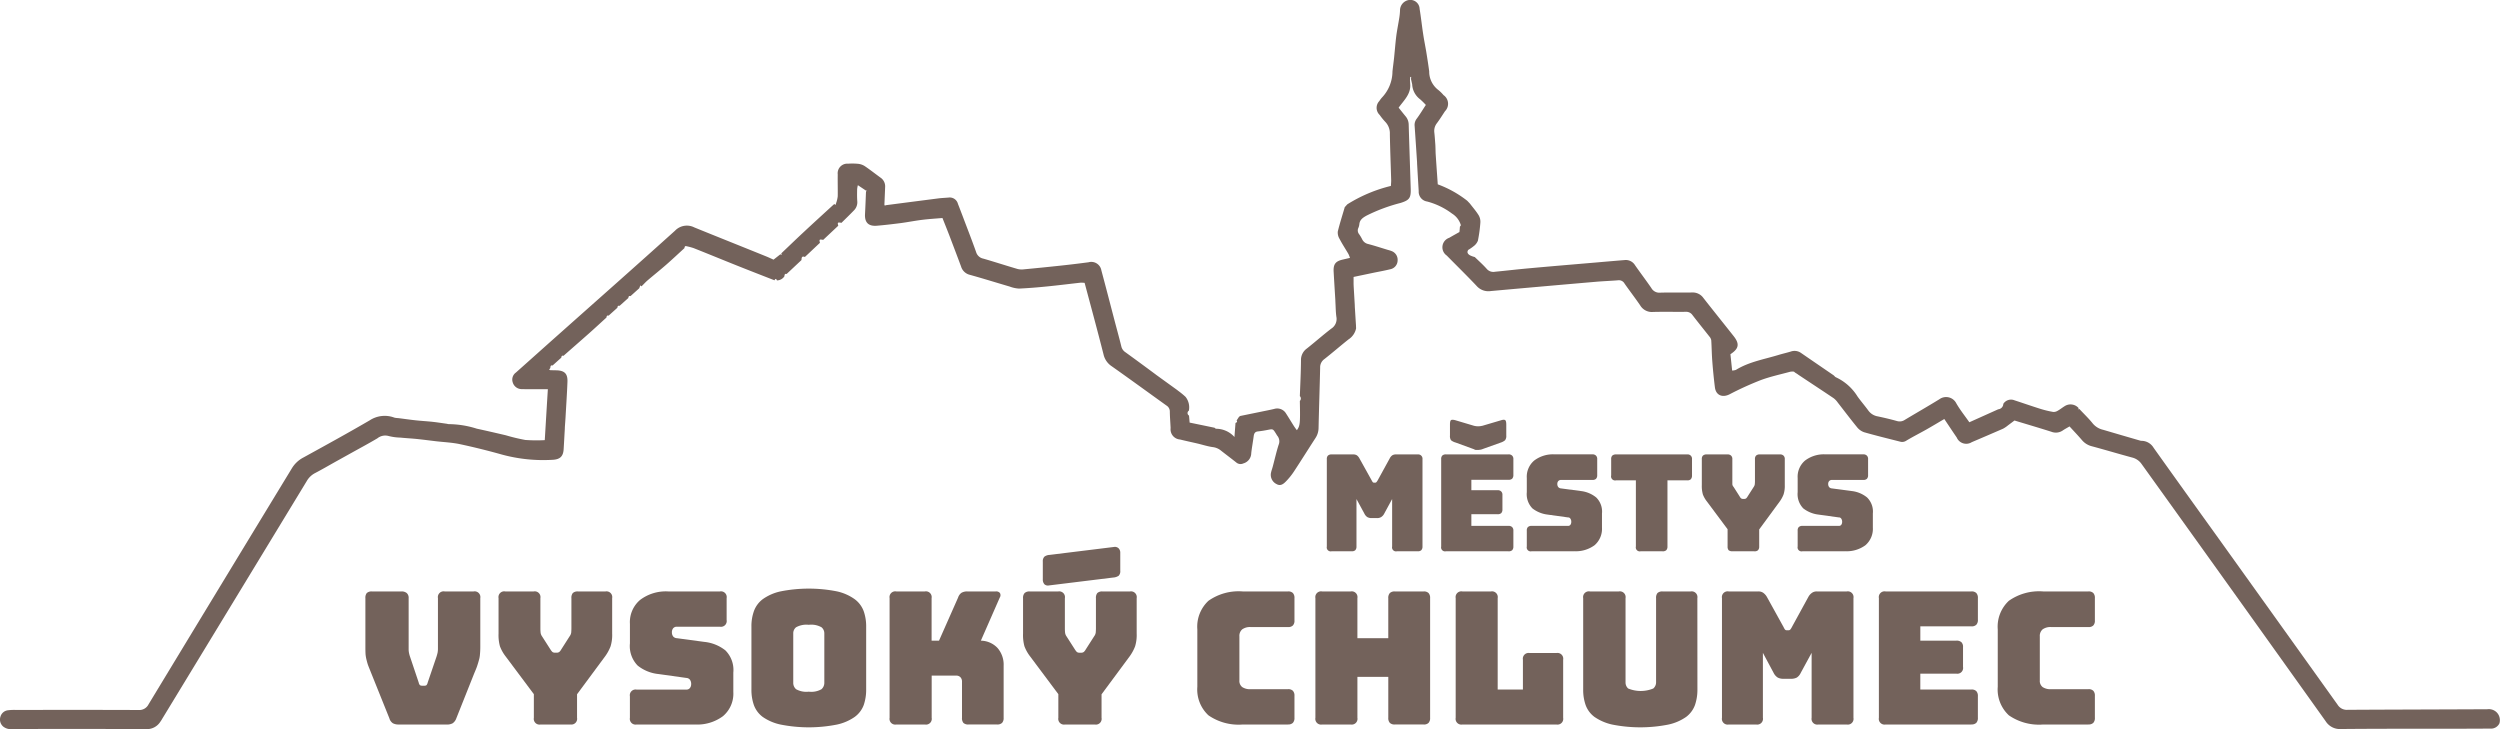 <svg xmlns="http://www.w3.org/2000/svg" width="342.866" height="100"><g fill="#73625b"><path data-name="Path 5834" d="M107.584 37.888a1.242 1.242 0 01-1.028.569c-.1-.249-.213-.273-.333-.013-1.749-.683-3.5-1.362-5.24-2.058-1.955-.781-3.9-1.585-5.858-2.36a8.251 8.251 0 00-.956-.254c-.242-.078-.278.085-.3.26-.841.763-1.664 1.543-2.518 2.288-.817.715-1.67 1.392-2.5 2.1-.308.26-.581.569-.871.854-.055-.043-.109-.091-.163-.139-.049.139-.1.272-.145.4-.4.357-.8.719-1.2 1.077-.236-.073-.272.085-.3.26l-1.2 1.077c-.242-.073-.278.091-.3.26-.4.363-.805.72-1.2 1.083-.243-.079-.273.085-.3.26-.8.726-1.585 1.458-2.4 2.179-1.156 1.028-2.33 2.045-3.491 3.069-.243-.079-.279.078-.3.253-.405.358-.8.72-1.2 1.077-.243-.072-.279.085-.3.26a.127.127 0 01-.023.1c-.049.072-.1.151-.152.224a1.963 1.963 0 01.188.06c.247 0 .5.006.751.012 1.179.019 1.628.454 1.579 1.6-.06 1.6-.17 3.2-.26 4.806-.024.442-.06.883-.091 1.325-.006.109-.006.224-.012.333-.055.913-.1 1.833-.158 2.747-.06 1.011-.508 1.416-1.537 1.465a21.6 21.6 0 01-6.928-.72 94.53 94.53 0 00-5.737-1.422c-1.1-.236-2.245-.278-3.365-.411-.841-.1-1.682-.211-2.529-.3-.768-.079-1.537-.115-2.305-.194a7.282 7.282 0 01-1.628-.224 1.711 1.711 0 00-1.52.326c-1.21.715-2.45 1.38-3.679 2.063l-2.065 1.148c-.938.526-1.864 1.064-2.814 1.562a2.773 2.773 0 00-1.119 1.077q-9.84 16.192-19.691 32.387c-.134.211-.249.436-.4.636a2.182 2.182 0 01-1.858 1.01c-6.13-.042-12.26-.023-18.39-.023a1.644 1.644 0 01-1.313-.345 1.268 1.268 0 01-.356-1.368A1.213 1.213 0 011.1 97.41a6.97 6.97 0 011-.048c5.627 0 11.261-.013 16.889.012a1.419 1.419 0 001.386-.781q9.8-16.175 19.631-32.327a4.009 4.009 0 011.6-1.519c3.05-1.677 6.093-3.346 9.1-5.1a3.752 3.752 0 013.389-.368 2.584 2.584 0 00.489.06c.818.1 1.628.223 2.446.308.713.079 1.422.115 2.136.188s1.416.187 2.13.285a1.123 1.123 0 00.243.048 13.042 13.042 0 013.854.624c1.326.285 2.639.593 3.959.9a26.4 26.4 0 002.686.647 21.6 21.6 0 002.675.024c.139-2.294.273-4.581.424-6.983h-.9c-.89 0-1.785.006-2.675-.013a1.282 1.282 0 01-1.247-.938 1.184 1.184 0 01.436-1.332c1.973-1.754 3.946-3.527 5.924-5.283 5.307-4.72 10.627-9.422 15.9-14.173a2.242 2.242 0 012.644-.453c3.267 1.33 6.553 2.637 9.827 3.963.332.134.653.285 1.041.46l.932-.732c.066.023.132.048.206.072-.024-.072-.049-.132-.073-.206 1.047-.992 2.088-2 3.148-2.984 1.362-1.27 2.741-2.522 4.114-3.782.055.043.115.085.17.134.049-.139.091-.273.139-.411a4.064 4.064 0 00.17-.788c.017-1-.019-2 0-2.988a1.316 1.316 0 011.416-1.477 8.761 8.761 0 011.33.012 2.145 2.145 0 01.926.3c.756.508 1.471 1.077 2.216 1.615a1.437 1.437 0 01.611 1.29c-.03.8-.067 1.609-.1 2.407a1.544 1.544 0 00.073.145c.03-.023.06-.048.1-.072q3.613-.472 7.237-.938c.466-.06.945-.073 1.411-.115a1.159 1.159 0 011.264.866c.206.514.4 1.04.6 1.555.636 1.694 1.3 3.376 1.9 5.077a1.286 1.286 0 00.975.877c1.573.454 3.129.962 4.7 1.422a2.428 2.428 0 00.913.043q2.442-.228 4.872-.49c1.313-.139 2.639-.3 3.952-.473a1.4 1.4 0 011.76 1.114c.618 2.3 1.211 4.6 1.816 6.911.309 1.179.636 2.347.926 3.533a1.3 1.3 0 00.557.781c1.373.992 2.741 2 4.1 3.008.037.03.073.055.1.078.968.7 1.936 1.4 2.9 2.095a1.077 1.077 0 01.1.084 10.924 10.924 0 011.041.848 2.313 2.313 0 01.46 1.9.391.391 0 00.019.672c.03.3.055.6.085.962 1.149.236 2.287.472 3.424.709.055.042.109.091.164.138a3.384 3.384 0 012.56 1.132c.055-.781.1-1.362.145-1.93.151-.066.3-.134.151-.339.109-.163.218-.332.328-.5.055-.036.108-.073.163-.115l2.838-.581c.611-.127 1.222-.242 1.828-.387a1.406 1.406 0 011.616.617c.381.587.732 1.18 1.107 1.767a6.566 6.566 0 00.387.532c.442-.63.466-.89.405-4.006a.483.483 0 000-.672c.06-1.628.145-3.261.157-4.895a1.92 1.92 0 01.805-1.629c1.132-.895 2.209-1.851 3.353-2.729a1.557 1.557 0 00.695-1.621c-.091-.654-.091-1.326-.132-1.991-.006-.109-.006-.217-.013-.332-.078-1.277-.157-2.554-.229-3.831-.062-1.06.247-1.471 1.277-1.7.3-.072.593-.139.962-.223a5.059 5.059 0 00-.2-.515c-.405-.7-.854-1.368-1.222-2.082a1.641 1.641 0 01-.249-1.017c.273-1.126.63-2.233.956-3.346.121-.127.236-.26.351-.387a20.241 20.241 0 015.979-2.524c.012-.3.042-.545.036-.781-.06-2.112-.145-4.23-.181-6.336a2.27 2.27 0 00-.617-1.658 8.6 8.6 0 01-.787-.969 1.344 1.344 0 01-.043-1.894 3.558 3.558 0 01.405-.526 5.257 5.257 0 001.4-3.527c.067-.66.164-1.314.23-1.967.1-.986.175-1.973.3-2.959.108-.811.278-1.622.405-2.439a8.087 8.087 0 00.1-.992 1.446 1.446 0 011.2-1.447 1.278 1.278 0 011.49 1.216c.187 1.143.308 2.3.483 3.443.121.811.285 1.616.424 2.427.145.9.285 1.792.405 2.687a3.17 3.17 0 001.191 2.517 5.075 5.075 0 01.775.751 1.445 1.445 0 01.2 2.209c-.369.557-.72 1.126-1.12 1.658a1.715 1.715 0 00-.345 1.241c.067.587.1 1.168.145 1.749.007.109.007.224.013.332.012.3.012.611.03.92.091 1.356.187 2.716.285 4.127a14.815 14.815 0 014.042 2.252l.357.374c.4.521.841 1.024 1.192 1.586a1.753 1.753 0 01.254 1.011 19.4 19.4 0 01-.339 2.505 1.728 1.728 0 01-.587.756 5.917 5.917 0 01-.738.509c-.23.338-.043.574.223.732a3.182 3.182 0 00.672.247c.558.539 1.144 1.06 1.658 1.641a1.184 1.184 0 001.12.375c1.573-.151 3.153-.339 4.727-.479 3.044-.278 6.1-.532 9.15-.792q1.961-.173 3.909-.332a1.48 1.48 0 011.416.708c.732 1.047 1.507 2.069 2.233 3.122a1.253 1.253 0 001.222.641c1.452-.042 2.9 0 4.351-.023a1.792 1.792 0 011.573.756c1.373 1.754 2.771 3.486 4.151 5.234.835 1.065.72 1.713-.448 2.475.079.72.152 1.452.237 2.239a1.514 1.514 0 00.532-.1c1.792-1.1 3.842-1.434 5.809-2.033.557-.17 1.132-.3 1.688-.466a1.539 1.539 0 011.428.194c1.483 1.022 2.965 2.033 4.448 3.05.115.078.194.223.309.272a6.911 6.911 0 012.99 2.656c.472.654 1 1.265 1.477 1.918a1.986 1.986 0 001.283.794c.883.187 1.76.393 2.626.636a1.259 1.259 0 001.1-.164c1.573-.945 3.171-1.858 4.732-2.82a1.565 1.565 0 012.318.557c.514.9 1.168 1.707 1.79 2.6l3.959-1.779a.767.767 0 00.7-.744 1.252 1.252 0 011.543-.485c1.173.381 2.342.792 3.522 1.162a13.692 13.692 0 001.773.43 1.037 1.037 0 00.611-.158c.339-.187.641-.436.975-.641a1.477 1.477 0 011.93.3l-.145.145c.073-.017.145-.036.224-.048.617.666 1.283 1.289 1.846 2a2.592 2.592 0 001.421.853q2.551.753 5.115 1.494a1.055 1.055 0 00.242.019 1.954 1.954 0 011.562.962q4.293 6.018 8.611 12.018 8.315 11.6 16.623 23.219a1.475 1.475 0 001.374.69c6.383-.036 12.762-.049 19.141-.079a1.541 1.541 0 011.294.424 1.525 1.525 0 01.375 1.519 1.28 1.28 0 01-1.228.715c-1.222 0-2.452.012-3.674.012-5.6.013-11.2-.012-16.8.043a2.314 2.314 0 01-2.131-1.077q-12.58-17.637-25.222-35.244a2.219 2.219 0 00-1.313-.913c-1.858-.5-3.691-1.053-5.543-1.55a2.584 2.584 0 01-1.319-.817c-.545-.636-1.114-1.234-1.725-1.9-.321.194-.629.351-.913.545a1.669 1.669 0 01-1.562.193c-1.664-.532-3.346-1.022-5.077-1.549-.278.211-.587.442-.889.666a3.986 3.986 0 01-.679.46 542.726 542.726 0 01-4.29 1.845 1.413 1.413 0 01-2.058-.636c-.564-.823-1.114-1.658-1.707-2.541-.847.5-1.652.981-2.469 1.447-.913.514-1.858.992-2.754 1.53a1 1 0 01-.859.122c-1.641-.418-3.286-.818-4.914-1.284a2.131 2.131 0 01-.981-.708c-.9-1.1-1.749-2.233-2.627-3.352a2.689 2.689 0 00-.568-.605c-1.592-1.071-3.2-2.124-4.793-3.184-.073-.048-.139-.1-.206-.145-.1-.066-.2-.127-.3-.187-.048-.043-.1-.091-.145-.128a1.866 1.866 0 00-.49.007c-1.361.368-2.747.666-4.054 1.149a42.706 42.706 0 00-4.285 1.948c-.979.5-1.875.145-2.015-.943a75.724 75.724 0 01-.364-3.649c-.072-.938-.078-1.882-.138-2.82a1.044 1.044 0 00-.254-.508c-.775-.986-1.562-1.955-2.324-2.948a1.03 1.03 0 00-.914-.442c-1.5.019-3.007-.024-4.508.019a1.849 1.849 0 01-1.743-.9c-.69-1.011-1.44-1.98-2.143-2.984a.883.883 0 00-.889-.46c-.968.079-1.943.115-2.917.194q-7.269.626-14.547 1.283a2.143 2.143 0 01-1.937-.7c-1.337-1.416-2.735-2.778-4.1-4.17a1.372 1.372 0 01.339-2.432c.453-.267.919-.521 1.4-.794.03-.247.049-.49.066-.732l.134-.194a2.78 2.78 0 00-1.211-1.6 9.865 9.865 0 00-3.419-1.658 1.355 1.355 0 01-1.155-1.416c-.073-1.21-.145-2.432-.213-3.648a5.958 5.958 0 01-.012-.333c-.109-1.652-.218-3.316-.333-4.968a1.4 1.4 0 01.285-.992c.43-.575.8-1.2 1.253-1.888a10.489 10.489 0 00-.792-.781 2.707 2.707 0 01-1.083-2.058c-.055-.23-.109-.459-.158-.7.007-.1.013-.2.024-.3h-.132l-.037.442.037.588c.085 1.337-.866 2.172-1.592 3.182.321.4.623.787.938 1.168a1.8 1.8 0 01.442 1.139c.085 2.947.188 5.893.279 8.841.036 1.241-.194 1.543-1.386 1.918a23.29 23.29 0 00-4.678 1.743c-.515.29-.932.569-.986 1.2a1.679 1.679 0 01-.132.485.806.806 0 00.1.853 5.483 5.483 0 01.43.72 1.181 1.181 0 00.823.636c.883.23 1.761.521 2.639.787.187.055.375.1.557.175a1.277 1.277 0 01.835 1.307 1.242 1.242 0 01-.992 1.186c-.811.2-1.641.345-2.457.515-.853.181-1.707.357-2.59.545v.955c0 .109.012.224.012.333l.149 2.523c.006.109.006.218.012.333.055.835.1 1.67.158 2.505 0 .134.012.272.012.405a2.362 2.362 0 01-1.041 1.513c-1.113.884-2.184 1.816-3.3 2.693a1.38 1.38 0 00-.588 1.192c-.06 2.754-.157 5.506-.217 8.26a2.57 2.57 0 01-.436 1.4c-.986 1.519-1.943 3.056-2.935 4.563a9.166 9.166 0 01-1.144 1.409c-.314.315-.713.63-1.24.326a1.411 1.411 0 01-.775-1.524c.06-.3.17-.587.249-.883.266-.993.49-2 .8-2.972a1.206 1.206 0 00-.163-1.234c-.085-.1-.145-.236-.224-.351-.394-.624-.388-.611-1.162-.46q-.636.127-1.29.2c-.423.042-.532.308-.581.683-.1.775-.247 1.537-.332 2.312a1.471 1.471 0 01-1.083 1.392.9.9 0 01-.975-.134c-.7-.557-1.416-1.089-2.112-1.639a2.166 2.166 0 00-1.125-.466c-.7-.1-1.374-.321-2.058-.485-.805-.187-1.616-.357-2.414-.557a1.4 1.4 0 01-1.29-1.573c-.036-.751-.1-1.5-.108-2.252a.954.954 0 00-.448-.823c-2.511-1.8-5-3.619-7.528-5.4a2.64 2.64 0 01-1.12-1.634c-.828-3.263-1.711-6.505-2.59-9.8a4.553 4.553 0 00-.562-.024c-1.513.17-3.014.358-4.527.509-1.294.132-2.6.242-3.9.3a4.266 4.266 0 01-1.289-.278c-1.822-.533-3.631-1.1-5.465-1.61a1.651 1.651 0 01-1.2-1.137c-.509-1.368-1.028-2.729-1.549-4.1-.315-.83-.648-1.646-1.005-2.554-.926.079-1.858.134-2.778.249-.979.121-1.954.314-2.935.447-1.094.139-2.2.272-3.292.363-1.162.092-1.682-.459-1.616-1.609.055-1.028.092-2.058.134-3.086.042-.036.085-.067.127-.1l-.151-.036c-.338-.23-.677-.453-1.089-.732a3.433 3.433 0 00-.1.551c-.012.557-.023 1.113.019 1.664a1.574 1.574 0 01-.472 1.259c-.551.574-1.132 1.132-1.7 1.694-.521-.1-.568-.06-.436.393l-2.069 1.943c-.521-.1-.568-.06-.442.4-.69.641-1.373 1.3-2.069 1.943-.443-.175-.448.127-.466.424-.679.634-1.356 1.277-2.04 1.911-.253-.066-.278.1-.3.279z"/><g data-name="Group 2171"><path data-name="Path 5835" d="M61.273 99.364h-6.585a1.627 1.627 0 01-.8-.17 1.187 1.187 0 01-.485-.677l-2.493-6.2c-.145-.369-.278-.69-.387-.969s-.181-.557-.242-.8a5.38 5.38 0 01-.145-.8c-.019-.29-.024-.636-.024-1.041v-6.675a1.028 1.028 0 01.193-.7.957.957 0 01.7-.217h4.047a1.064 1.064 0 01.726.217.865.865 0 01.266.7v7a2.432 2.432 0 00.049.509 3.668 3.668 0 00.145.532l1.185 3.534a.781.781 0 00.17.363.59.59 0 00.315.073h.29a.485.485 0 00.29-.073.844.844 0 00.17-.363l1.211-3.559c.06-.194.108-.369.145-.532a3.007 3.007 0 00.048-.509v-6.975a.789.789 0 01.92-.919h3.97a.788.788 0 01.919.919v6.681a10.155 10.155 0 01-.048 1.041 3.523 3.523 0 01-.145.8c-.067.242-.145.508-.243.8s-.23.6-.387.969l-2.469 6.2a1.36 1.36 0 01-.509.677 1.658 1.658 0 01-.8.17"/><path data-name="Path 5836" d="M78.226 99.364h-4.091a.788.788 0 01-.919-.92v-3.243l-3.874-5.181a5.343 5.343 0 01-.775-1.379 5.775 5.775 0 01-.193-1.743v-4.866a.788.788 0 01.92-.919h3.9a.788.788 0 01.919.919v4.163c0 .163.007.338.024.532a1.107 1.107 0 00.194.532l1.162 1.816a1.88 1.88 0 00.266.338.567.567 0 00.339.1h.266a.584.584 0 00.339-.1 1.216 1.216 0 00.266-.338l1.157-1.815a1.083 1.083 0 00.217-.532c.013-.194.024-.369.024-.532v-4.164a1.022 1.022 0 01.194-.7.956.956 0 01.7-.217h3.776a.788.788 0 01.919.919v4.861a5.267 5.267 0 01-.217 1.743 5.914 5.914 0 01-.751 1.379l-3.848 5.2v3.22a.789.789 0 01-.92.92"/><path data-name="Path 5837" d="M95.32 99.364h-8.012a.788.788 0 01-.919-.92v-2.949a.788.788 0 01.919-.92h6.828a.585.585 0 00.485-.217.828.828 0 00.17-.509.979.979 0 00-.17-.63.664.664 0 00-.485-.242l-3.8-.532a5.432 5.432 0 01-2.88-1.162 3.823 3.823 0 01-1.064-3.05v-2.667a3.993 3.993 0 011.4-3.292 5.841 5.841 0 013.844-1.161h7.1a.788.788 0 01.919.919v3a.788.788 0 01-.919.919h-5.909a.641.641 0 00-.508.218.871.871 0 00-.17.557.919.919 0 00.17.557.7.7 0 00.508.242l3.776.509a5.547 5.547 0 012.88 1.162 3.8 3.8 0 011.09 3.05v2.663a4.034 4.034 0 01-1.428 3.316 5.9 5.9 0 01-3.825 1.137"/><path data-name="Path 5838" d="M118.792 94.571a6.467 6.467 0 01-.338 2.13 3.551 3.551 0 01-1.235 1.622 6.7 6.7 0 01-2.4 1.041 19.818 19.818 0 01-7.794 0 6.7 6.7 0 01-2.42-1.041 3.535 3.535 0 01-1.211-1.622 6.29 6.29 0 01-.338-2.13v-8.642a6.1 6.1 0 01.338-2.105 3.569 3.569 0 011.211-1.646 6.6 6.6 0 012.42-1.065 19.819 19.819 0 017.794 0 6.6 6.6 0 012.4 1.065 3.584 3.584 0 011.235 1.646 6.266 6.266 0 01.338 2.105zm-10-.92a1.144 1.144 0 00.387.871 2.881 2.881 0 001.743.339 2.828 2.828 0 001.743-.339 1.165 1.165 0 00.388-.871v-6.8a1.074 1.074 0 00-.388-.823 2.871 2.871 0 00-1.743-.339 2.926 2.926 0 00-1.743.339 1.054 1.054 0 00-.387.823z"/><path data-name="Path 5839" d="M126.845 99.364h-3.921a.789.789 0 01-.92-.92V82.032a.789.789 0 01.92-.919h3.921a.789.789 0 01.92.919v5.834h1.017l2.614-5.906a1.3 1.3 0 01.459-.654 1.51 1.51 0 01.8-.193h3.9a.653.653 0 01.581.217.6.6 0 01-.024.63l-2.59 5.906a3.2 3.2 0 012.276.992 3.489 3.489 0 01.847 2.446v7.14a.957.957 0 01-.218.7.931.931 0 01-.677.217h-3.921a.956.956 0 01-.7-.217 1.013 1.013 0 01-.194-.7v-4.938a.854.854 0 00-.218-.629.776.776 0 00-.6-.218h-3.34v5.785a.789.789 0 01-.92.92"/><path data-name="Path 5840" d="M150.159 99.364h-4.091a.789.789 0 01-.92-.92v-3.243l-3.873-5.18a5.366 5.366 0 01-.775-1.38 5.765 5.765 0 01-.193-1.743v-4.865a.967.967 0 01.217-.7.956.956 0 01.7-.217h3.9a.788.788 0 01.92.92v4.163c0 .163.006.338.024.532a1.1 1.1 0 00.194.532l1.162 1.816a1.938 1.938 0 00.266.339.573.573 0 00.338.1h.267a.586.586 0 00.338-.1 1.241 1.241 0 00.266-.339l1.162-1.816a1.085 1.085 0 00.218-.532c.012-.194.024-.369.024-.532v-4.166a1.029 1.029 0 01.193-.7.957.957 0 01.7-.217h3.775a.788.788 0 01.92.92v4.865a5.258 5.258 0 01-.217 1.743 5.942 5.942 0 01-.751 1.38l-3.849 5.2v3.22a.788.788 0 01-.919.92m2.565-20.163l-8.859 1.089a.706.706 0 01-.63-.168.974.974 0 01-.213-.678v-2.42a.882.882 0 01.217-.677 1.271 1.271 0 01.7-.243l8.835-1.089a.736.736 0 01.653.193.857.857 0 01.218.63v2.445a.868.868 0 01-.218.679 1.524 1.524 0 01-.7.242"/><path data-name="Path 5841" d="M176.636 99.364h-6.2a7.269 7.269 0 01-4.7-1.258 4.834 4.834 0 01-1.526-3.921v-7.868a4.847 4.847 0 011.526-3.921 7.189 7.189 0 014.7-1.283h6.2a.882.882 0 01.677.217.965.965 0 01.218.7v3.074a.92.92 0 01-.218.677.882.882 0 01-.677.218h-5.108a1.825 1.825 0 00-1.162.315 1.169 1.169 0 00-.387.968v6.028a1.063 1.063 0 00.387.919 1.907 1.907 0 001.162.29h5.108a.882.882 0 01.677.218.965.965 0 01.218.7v3a.957.957 0 01-.218.7.882.882 0 01-.677.217"/><path data-name="Path 5842" d="M185.243 99.364h-3.921a.789.789 0 01-.92-.92V82.032a.789.789 0 01.92-.919h3.921a.789.789 0 01.92.919v5.495h4.235v-5.495a.965.965 0 01.218-.7.921.921 0 01.677-.217h3.946a.887.887 0 01.679.217.965.965 0 01.217.7v16.412a.957.957 0 01-.217.7.887.887 0 01-.679.217h-3.945a.921.921 0 01-.677-.217.957.957 0 01-.218-.7v-5.616h-4.235v5.615a.789.789 0 01-.92.92"/><path data-name="Path 5843" d="M213.461 99.364h-12.9a.789.789 0 01-.92-.92V82.032a.789.789 0 01.92-.919h3.921a.789.789 0 01.92.919v12.539h3.461V90.48a.789.789 0 01.919-.92h3.68a.79.79 0 01.92.92v7.964a.789.789 0 01-.92.92"/><path data-name="Path 5844" d="M232.795 94.571a6.432 6.432 0 01-.339 2.13 3.567 3.567 0 01-1.21 1.622 6.7 6.7 0 01-2.4 1.041 19.7 19.7 0 01-7.769 0 6.906 6.906 0 01-2.4-1.041 3.529 3.529 0 01-1.211-1.622 6.314 6.314 0 01-.338-2.13V82.032a.788.788 0 01.919-.919h3.97a.789.789 0 01.92.919v11.547a1.108 1.108 0 00.363.847 4.525 4.525 0 003.438 0 1.091 1.091 0 00.387-.847V82.032a1.022 1.022 0 01.194-.7.956.956 0 01.7-.217h3.848a.788.788 0 01.92.919z"/><path data-name="Path 5845" d="M240.858 99.364h-3.776a.789.789 0 01-.92-.92V82.032a.789.789 0 01.92-.919h4.091a1.112 1.112 0 01.653.193 1.775 1.775 0 01.509.581l2.275 4.115a1.951 1.951 0 00.194.339.344.344 0 00.266.1h.218a.324.324 0 00.242-.1 1.49 1.49 0 00.217-.339l2.252-4.115a1.639 1.639 0 01.508-.581 1.09 1.09 0 01.654-.193h4.115a.788.788 0 01.919.919v16.412a.788.788 0 01-.919.92h-3.9a.788.788 0 01-.919-.92v-8.907l-1.499 2.758a1.507 1.507 0 01-.532.629 1.666 1.666 0 01-.8.17h-1.017a1.627 1.627 0 01-.8-.17 1.582 1.582 0 01-.557-.629l-1.477-2.759v8.907a.789.789 0 01-.92.92"/><path data-name="Path 5846" d="M270.366 99.364h-11.764a.789.789 0 01-.92-.92V82.032a.789.789 0 01.92-.919h11.764a.882.882 0 01.677.217.965.965 0 01.218.7v2.953a.956.956 0 01-.218.7.882.882 0 01-.677.218h-7v1.96h4.938a.965.965 0 01.7.218.882.882 0 01.218.677v2.711a.789.789 0 01-.92.92h-4.938v2.179h7a.887.887 0 01.677.217.968.968 0 01.218.7v2.952a.957.957 0 01-.218.7.882.882 0 01-.677.217"/><path data-name="Path 5847" d="M286.41 99.364h-6.2a7.269 7.269 0 01-4.7-1.258 4.834 4.834 0 01-1.526-3.921v-7.868a4.847 4.847 0 011.526-3.921 7.189 7.189 0 014.7-1.283h6.2a.882.882 0 01.677.217.965.965 0 01.218.7v3.074a.92.92 0 01-.218.677.882.882 0 01-.677.218h-5.108a1.825 1.825 0 00-1.162.315 1.169 1.169 0 00-.387.968v6.028a1.062 1.062 0 00.387.919 1.907 1.907 0 001.162.29h5.108a.882.882 0 01.677.218.965.965 0 01.218.7v3a.957.957 0 01-.218.7.882.882 0 01-.677.217"/><path data-name="Path 5848" d="M185.383 75.607h-2.76a.544.544 0 01-.654-.653V62.976a.675.675 0 01.145-.485.7.7 0 01.509-.17h2.977a.922.922 0 01.485.122 1.232 1.232 0 01.364.436l1.67 3a1.856 1.856 0 00.145.242.23.23 0 00.17.073h.17a.2.2 0 00.17-.073 1.256 1.256 0 00.17-.242l1.645-3a1.124 1.124 0 01.364-.436.906.906 0 01.483-.122h3a.592.592 0 01.653.654v11.979a.694.694 0 01-.17.508.671.671 0 01-.483.145h-2.857a.544.544 0 01-.653-.653v-6.513l-1.09 2.01a1.179 1.179 0 01-.411.459 1.025 1.025 0 01-.581.145h-.726a1.145 1.145 0 01-.605-.145 1.192 1.192 0 01-.387-.459l-1.09-2.01v6.512a.7.7 0 01-.168.508.675.675 0 01-.484.145"/><path data-name="Path 5849" d="M206.875 75.606h-8.569a.544.544 0 01-.653-.654v-11.98a.676.676 0 01.145-.486.7.7 0 01.508-.17h8.569a.66.66 0 01.509.17.626.626 0 01.17.486v2.153a.737.737 0 01-.17.532.71.71 0 01-.509.145h-5.083v1.428h3.583a.654.654 0 01.508.17.623.623 0 01.17.485v1.984a.7.7 0 01-.17.509.709.709 0 01-.508.145h-3.583v1.6h5.083a.66.66 0 01.509.168.625.625 0 01.17.485v2.179a.7.7 0 01-.17.509.71.71 0 01-.509.145m-3.582-17.211l2.542-.751c.3-.1.508-.1.6-.024s.145.268.145.605v1.5a.939.939 0 01-.168.652 1.688 1.688 0 01-.581.315l-2.373.847a2.389 2.389 0 01-.364.123c-.132.017-.242.036-.338.046h-.339a.628.628 0 01-.266-.1l-2.518-.92a1.689 1.689 0 01-.63-.315 1.027 1.027 0 01-.145-.652v-1.5c0-.337.049-.537.145-.605s.3-.071.63.024l2.518.751a2.375 2.375 0 00.557.072 2.531 2.531 0 00.581-.072"/><path data-name="Path 5850" d="M215.882 75.607h-5.834a.544.544 0 01-.653-.653v-2.178a.666.666 0 01.145-.483.69.69 0 01.508-.17h4.987a.387.387 0 00.339-.145.66.66 0 00.121-.387.739.739 0 00-.121-.46.373.373 0 00-.339-.17l-2.784-.387a4.187 4.187 0 01-2.082-.847 2.8 2.8 0 01-.774-2.227v-1.939a2.9 2.9 0 011.017-2.4 4.255 4.255 0 012.807-.848h5.155a.659.659 0 01.508.17.625.625 0 01.17.485v2.2a.69.69 0 01-.17.508.7.7 0 01-.508.145h-4.285a.493.493 0 00-.387.17.571.571 0 00-.121.388.652.652 0 00.121.411.533.533 0 00.387.193l2.735.364a4.04 4.04 0 012.082.871 2.7 2.7 0 01.8 2.2v1.936a2.968 2.968 0 01-1.017 2.421 4.338 4.338 0 01-2.808.823"/><path data-name="Path 5851" d="M228.009 75.607h-3a.544.544 0 01-.654-.653v-9.078h-2.711a.556.556 0 01-.677-.677v-2.223a.669.669 0 01.145-.485.741.741 0 01.532-.17h9.755a.592.592 0 01.653.654v2.227a.737.737 0 01-.17.532.672.672 0 01-.483.145h-2.713v9.078a.694.694 0 01-.17.508.709.709 0 01-.508.145"/><path data-name="Path 5852" d="M240.588 75.607h-2.978a.806.806 0 01-.533-.145.759.759 0 01-.145-.508v-2.373l-2.832-3.8a3.7 3.7 0 01-.557-.968 4.255 4.255 0 01-.145-1.283v-3.554a.669.669 0 01.145-.485.742.742 0 01.533-.17h2.83a.665.665 0 01.51.17.629.629 0 01.168.485v3.437a.624.624 0 00.17.364l.847 1.332a.694.694 0 00.193.242.383.383 0 00.243.073h.193a.4.4 0 00.243-.073.858.858 0 00.193-.242l.852-1.333a.8.8 0 00.145-.364c.013-.145.023-.278.023-.411v-3.025a.68.68 0 01.145-.485.7.7 0 01.51-.17h2.759a.656.656 0 01.507.17.625.625 0 01.17.485v3.559a3.8 3.8 0 01-.17 1.283 4.272 4.272 0 01-.531.968l-2.809 3.825v2.348a.7.7 0 01-.168.508.713.713 0 01-.508.145"/><path data-name="Path 5853" d="M253.03 75.607h-5.834a.544.544 0 01-.653-.653v-2.178a.666.666 0 01.145-.483.69.69 0 01.508-.17h4.987a.387.387 0 00.339-.145.66.66 0 00.121-.387.739.739 0 00-.121-.46.373.373 0 00-.339-.17l-2.784-.387a4.187 4.187 0 01-2.082-.847 2.8 2.8 0 01-.774-2.227v-1.939a2.9 2.9 0 011.017-2.4 4.255 4.255 0 012.807-.848h5.156a.659.659 0 01.508.17.625.625 0 01.17.485v2.2a.69.69 0 01-.17.508.7.7 0 01-.508.145h-4.285a.493.493 0 00-.387.17.571.571 0 00-.121.388.652.652 0 00.121.411.533.533 0 00.387.193l2.735.364a4.04 4.04 0 012.082.871 2.7 2.7 0 01.8 2.2v1.936a2.968 2.968 0 01-1.017 2.421 4.338 4.338 0 01-2.808.823"/></g></g></svg>